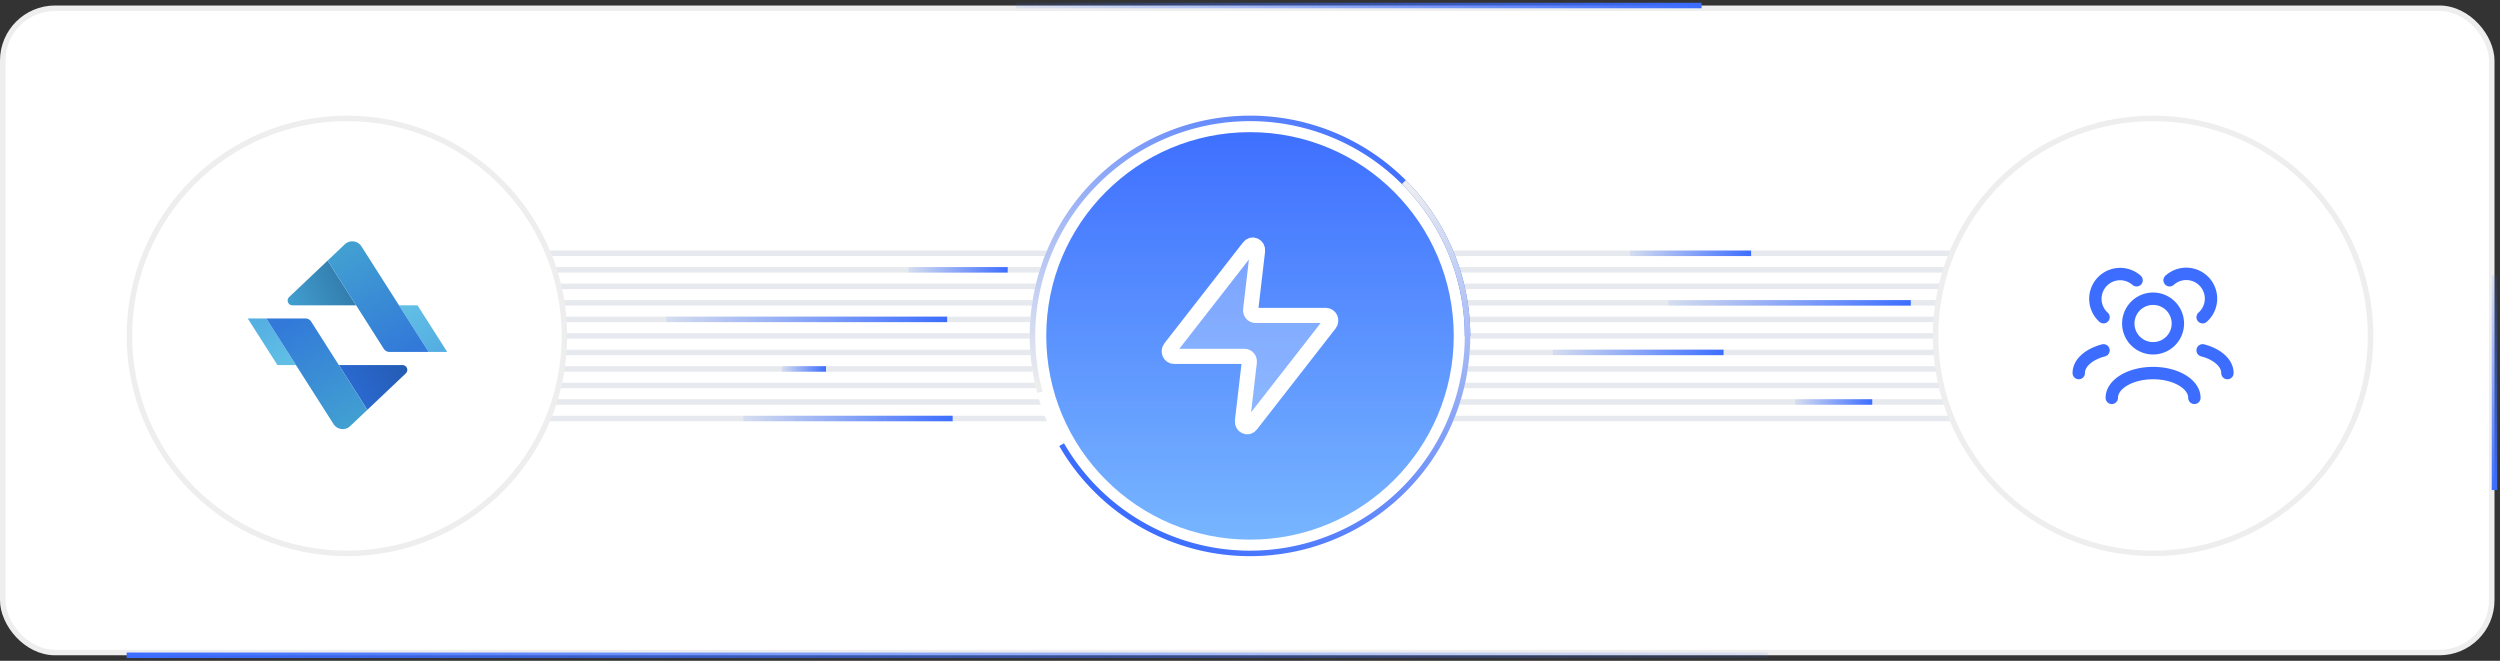 <svg width="454" height="120" fill="none" xmlns="http://www.w3.org/2000/svg"><rect width="100%" height="100%" fill="#333333" stroke="none"/><rect x=".5" y="1.5" width="452" height="117" rx="9.5" fill="#fff" stroke="#EEE"/><path opacity=".1" d="M78 46h314M78 49h314M78 52h314M78 55h314M78 58h314M78 61h314M78 64h314M78 67h314M78 70h314M78 73h314M78 76h314" stroke="#002147"/><circle cx="63" cy="61" r="39.5" fill="#fff" stroke="#EEE"/><path d="M64.671 55.449H53.106c-.788 0-1.171-.962-.6-1.505l6.99-6.621 5.175 8.126Z" fill="url(#a)"/><path d="m81.207 63.901-.196.013H77.85l-5.391-8.465h3.362l5.386 8.452Z" fill="url(#b)"/><path d="M61.536 66.298H73.1c.788 0 1.17.962.599 1.504l-6.989 6.622-5.175-8.126Z" fill="url(#c)"/><path d="m45 57.845.196-.012h3.16l5.392 8.465h-3.362L45 57.845Z" fill="url(#d)"/><path d="M48.356 57.834h7.12c.418 0 .804.214 1.028.564l2.18 3.424 2.851 4.477 5.175 8.126-3.12 2.956a1.97 1.97 0 0 1-3.02-.373l-2.153-3.378-1.32-2.074-.926-1.453-.828-1.3-1.595-2.504-5.392-8.465Z" fill="url(#e)"/><path d="M77.85 63.914h-7.12a1.22 1.22 0 0 1-1.027-.564l-2.18-3.425-2.852-4.476-5.175-8.126 3.12-2.956a1.971 1.971 0 0 1 3.021.372l2.152 3.379 1.321 2.073.926 1.453.828 1.3 1.595 2.505 5.391 8.465Z" fill="url(#f)"/><circle cx="227" cy="61" r="38.5" fill="url(#g)" stroke="#fff" stroke-width="3"/><path d="M228.372 45.549c.108-.922-.975-1.425-1.531-.711l-14.305 18.357c-.473.605-.07 1.525.667 1.525h12.811c.523 0 .928.49.862 1.045l-1.247 10.688c-.11.92.972 1.423 1.529.71l14.304-18.357c.473-.605.07-1.526-.667-1.526h-12.812c-.522 0-.927-.49-.861-1.045l1.25-10.686Z" fill="#fff" fill-opacity=".25" stroke="#fff" stroke-width="2.75" stroke-linecap="round" stroke-linejoin="round"/><path d="M188.846 71.223a39.503 39.503 0 0 1 32.998-49.385A39.498 39.498 0 0 1 266.5 61" stroke="url(#h)"/><path d="M254.93 33.069a39.504 39.504 0 0 1 11.485 30.514 39.496 39.496 0 0 1-15.369 28.754 39.502 39.502 0 0 1-58.254-11.587" stroke="url(#i)"/><circle cx="391" cy="61" r="39.5" fill="#fff" stroke="#EEE"/><path d="M398.5 72.25c0-2.486-3.359-4.5-7.5-4.5s-7.5 2.014-7.5 4.5m21-4.5c0-1.845-1.851-3.43-4.5-4.125m-22.5 4.125c0-1.845 1.851-3.43 4.5-4.125m18-6.021a4.498 4.498 0 0 0 1.268-4.853A4.5 4.5 0 0 0 394 50.896m-12 6.708a4.5 4.5 0 0 1 6-6.708m3 12.354a4.501 4.501 0 1 1 0-9.002 4.501 4.501 0 0 1 0 9.002Z" stroke="#3C6DFF" stroke-width="2.25" stroke-linecap="round" stroke-linejoin="round"/><path d="M184.5 1H309" stroke="url(#j)"/><path d="M453 50v39" stroke="url(#k)"/><path d="M321 119H23" stroke="url(#l)"/><path d="M135 76h38" stroke="url(#m)"/><path d="M296 46h22" stroke="url(#n)"/><path d="M142 67h8" stroke="url(#o)"/><path d="M303 55h44" stroke="url(#p)"/><path d="M121 58h51" stroke="url(#q)"/><path d="M282 64h31" stroke="url(#r)"/><path d="M165 49h18" stroke="url(#s)"/><path d="M326 73h14" stroke="url(#t)"/><defs><linearGradient id="a" x1="52.407" y1="55.345" x2="63.104" y2="50.408" gradientUnits="userSpaceOnUse"><stop stop-color="#419FD0"/><stop offset="1" stop-color="#327BAB"/></linearGradient><linearGradient id="b" x1="74.623" y1="55.345" x2="79.561" y2="63.574" gradientUnits="userSpaceOnUse"><stop stop-color="#61BFE5"/><stop offset="1" stop-color="#54AEE2"/></linearGradient><linearGradient id="c" x1="61.709" y1="74.321" x2="73.801" y2="66.865" gradientUnits="userSpaceOnUse"><stop stop-color="#2D6EDB"/><stop offset="1" stop-color="#245CB3"/></linearGradient><linearGradient id="d" x1="47.165" y1="57.729" x2="52.102" y2="65.958" gradientUnits="userSpaceOnUse"><stop stop-color="#54AEE2"/><stop offset="1" stop-color="#61BFE5"/></linearGradient><linearGradient id="e" x1="52.787" y1="57.834" x2="63.484" y2="77.582" gradientUnits="userSpaceOnUse"><stop stop-color="#3279D9"/><stop offset="1" stop-color="#42A0D1"/></linearGradient><linearGradient id="f" x1="63.927" y1="43.825" x2="74.624" y2="63.574" gradientUnits="userSpaceOnUse"><stop stop-color="#42A0D1"/><stop offset="1" stop-color="#3279D9"/></linearGradient><linearGradient id="g" x1="227" y1="21" x2="227" y2="101" gradientUnits="userSpaceOnUse"><stop stop-color="#3C6DFF"/><stop offset="1" stop-color="#7AB8FF"/></linearGradient><linearGradient id="j" x1="184.5" y1="1.5" x2="309" y2="1.5" gradientUnits="userSpaceOnUse"><stop stop-color="#3C6DFF" stop-opacity=".1"/><stop offset="1" stop-color="#3C6DFF"/></linearGradient><linearGradient id="k" x1="452.5" y1="50" x2="452.5" y2="89" gradientUnits="userSpaceOnUse"><stop stop-color="#3C6DFF" stop-opacity=".1"/><stop offset="1" stop-color="#3C6DFF"/></linearGradient><linearGradient id="l" x1="321" y1="118.5" x2="23" y2="118.5" gradientUnits="userSpaceOnUse"><stop stop-color="#3C6DFF" stop-opacity=".1"/><stop offset="1" stop-color="#3C6DFF"/></linearGradient><linearGradient id="m" x1="135" y1="76.5" x2="173" y2="76.5" gradientUnits="userSpaceOnUse"><stop stop-color="#3C6DFF" stop-opacity=".1"/><stop offset="1" stop-color="#3C6DFF"/></linearGradient><linearGradient id="n" x1="296" y1="46.5" x2="318" y2="46.5" gradientUnits="userSpaceOnUse"><stop stop-color="#3C6DFF" stop-opacity=".1"/><stop offset="1" stop-color="#3C6DFF"/></linearGradient><linearGradient id="o" x1="142" y1="67.5" x2="150" y2="67.5" gradientUnits="userSpaceOnUse"><stop stop-color="#3C6DFF" stop-opacity=".1"/><stop offset="1" stop-color="#3C6DFF"/></linearGradient><linearGradient id="p" x1="303" y1="55.5" x2="347" y2="55.5" gradientUnits="userSpaceOnUse"><stop stop-color="#3C6DFF" stop-opacity=".1"/><stop offset="1" stop-color="#3C6DFF"/></linearGradient><linearGradient id="q" x1="121" y1="58.5" x2="172" y2="58.5" gradientUnits="userSpaceOnUse"><stop stop-color="#3C6DFF" stop-opacity=".1"/><stop offset="1" stop-color="#3C6DFF"/></linearGradient><linearGradient id="r" x1="282" y1="64.5" x2="313" y2="64.5" gradientUnits="userSpaceOnUse"><stop stop-color="#3C6DFF" stop-opacity=".1"/><stop offset="1" stop-color="#3C6DFF"/></linearGradient><linearGradient id="s" x1="165" y1="49.5" x2="183" y2="49.5" gradientUnits="userSpaceOnUse"><stop stop-color="#3C6DFF" stop-opacity=".1"/><stop offset="1" stop-color="#3C6DFF"/></linearGradient><linearGradient id="t" x1="326" y1="73.5" x2="340" y2="73.5" gradientUnits="userSpaceOnUse"><stop stop-color="#3C6DFF" stop-opacity=".1"/><stop offset="1" stop-color="#3C6DFF"/></linearGradient><radialGradient id="h" cx="0" cy="0" r="1" gradientUnits="userSpaceOnUse" gradientTransform="matrix(79 -9.5 8.948 74.406 188 70.5)"><stop stop-color="#EEE"/><stop offset="1" stop-color="#3C6DFF"/></radialGradient><radialGradient id="i" cx="0" cy="0" r="1" gradientUnits="userSpaceOnUse" gradientTransform="rotate(143.143 122.47 59.291) scale(79.569 74.942)"><stop stop-color="#EEE"/><stop offset="1" stop-color="#3C6DFF"/></radialGradient></defs></svg>